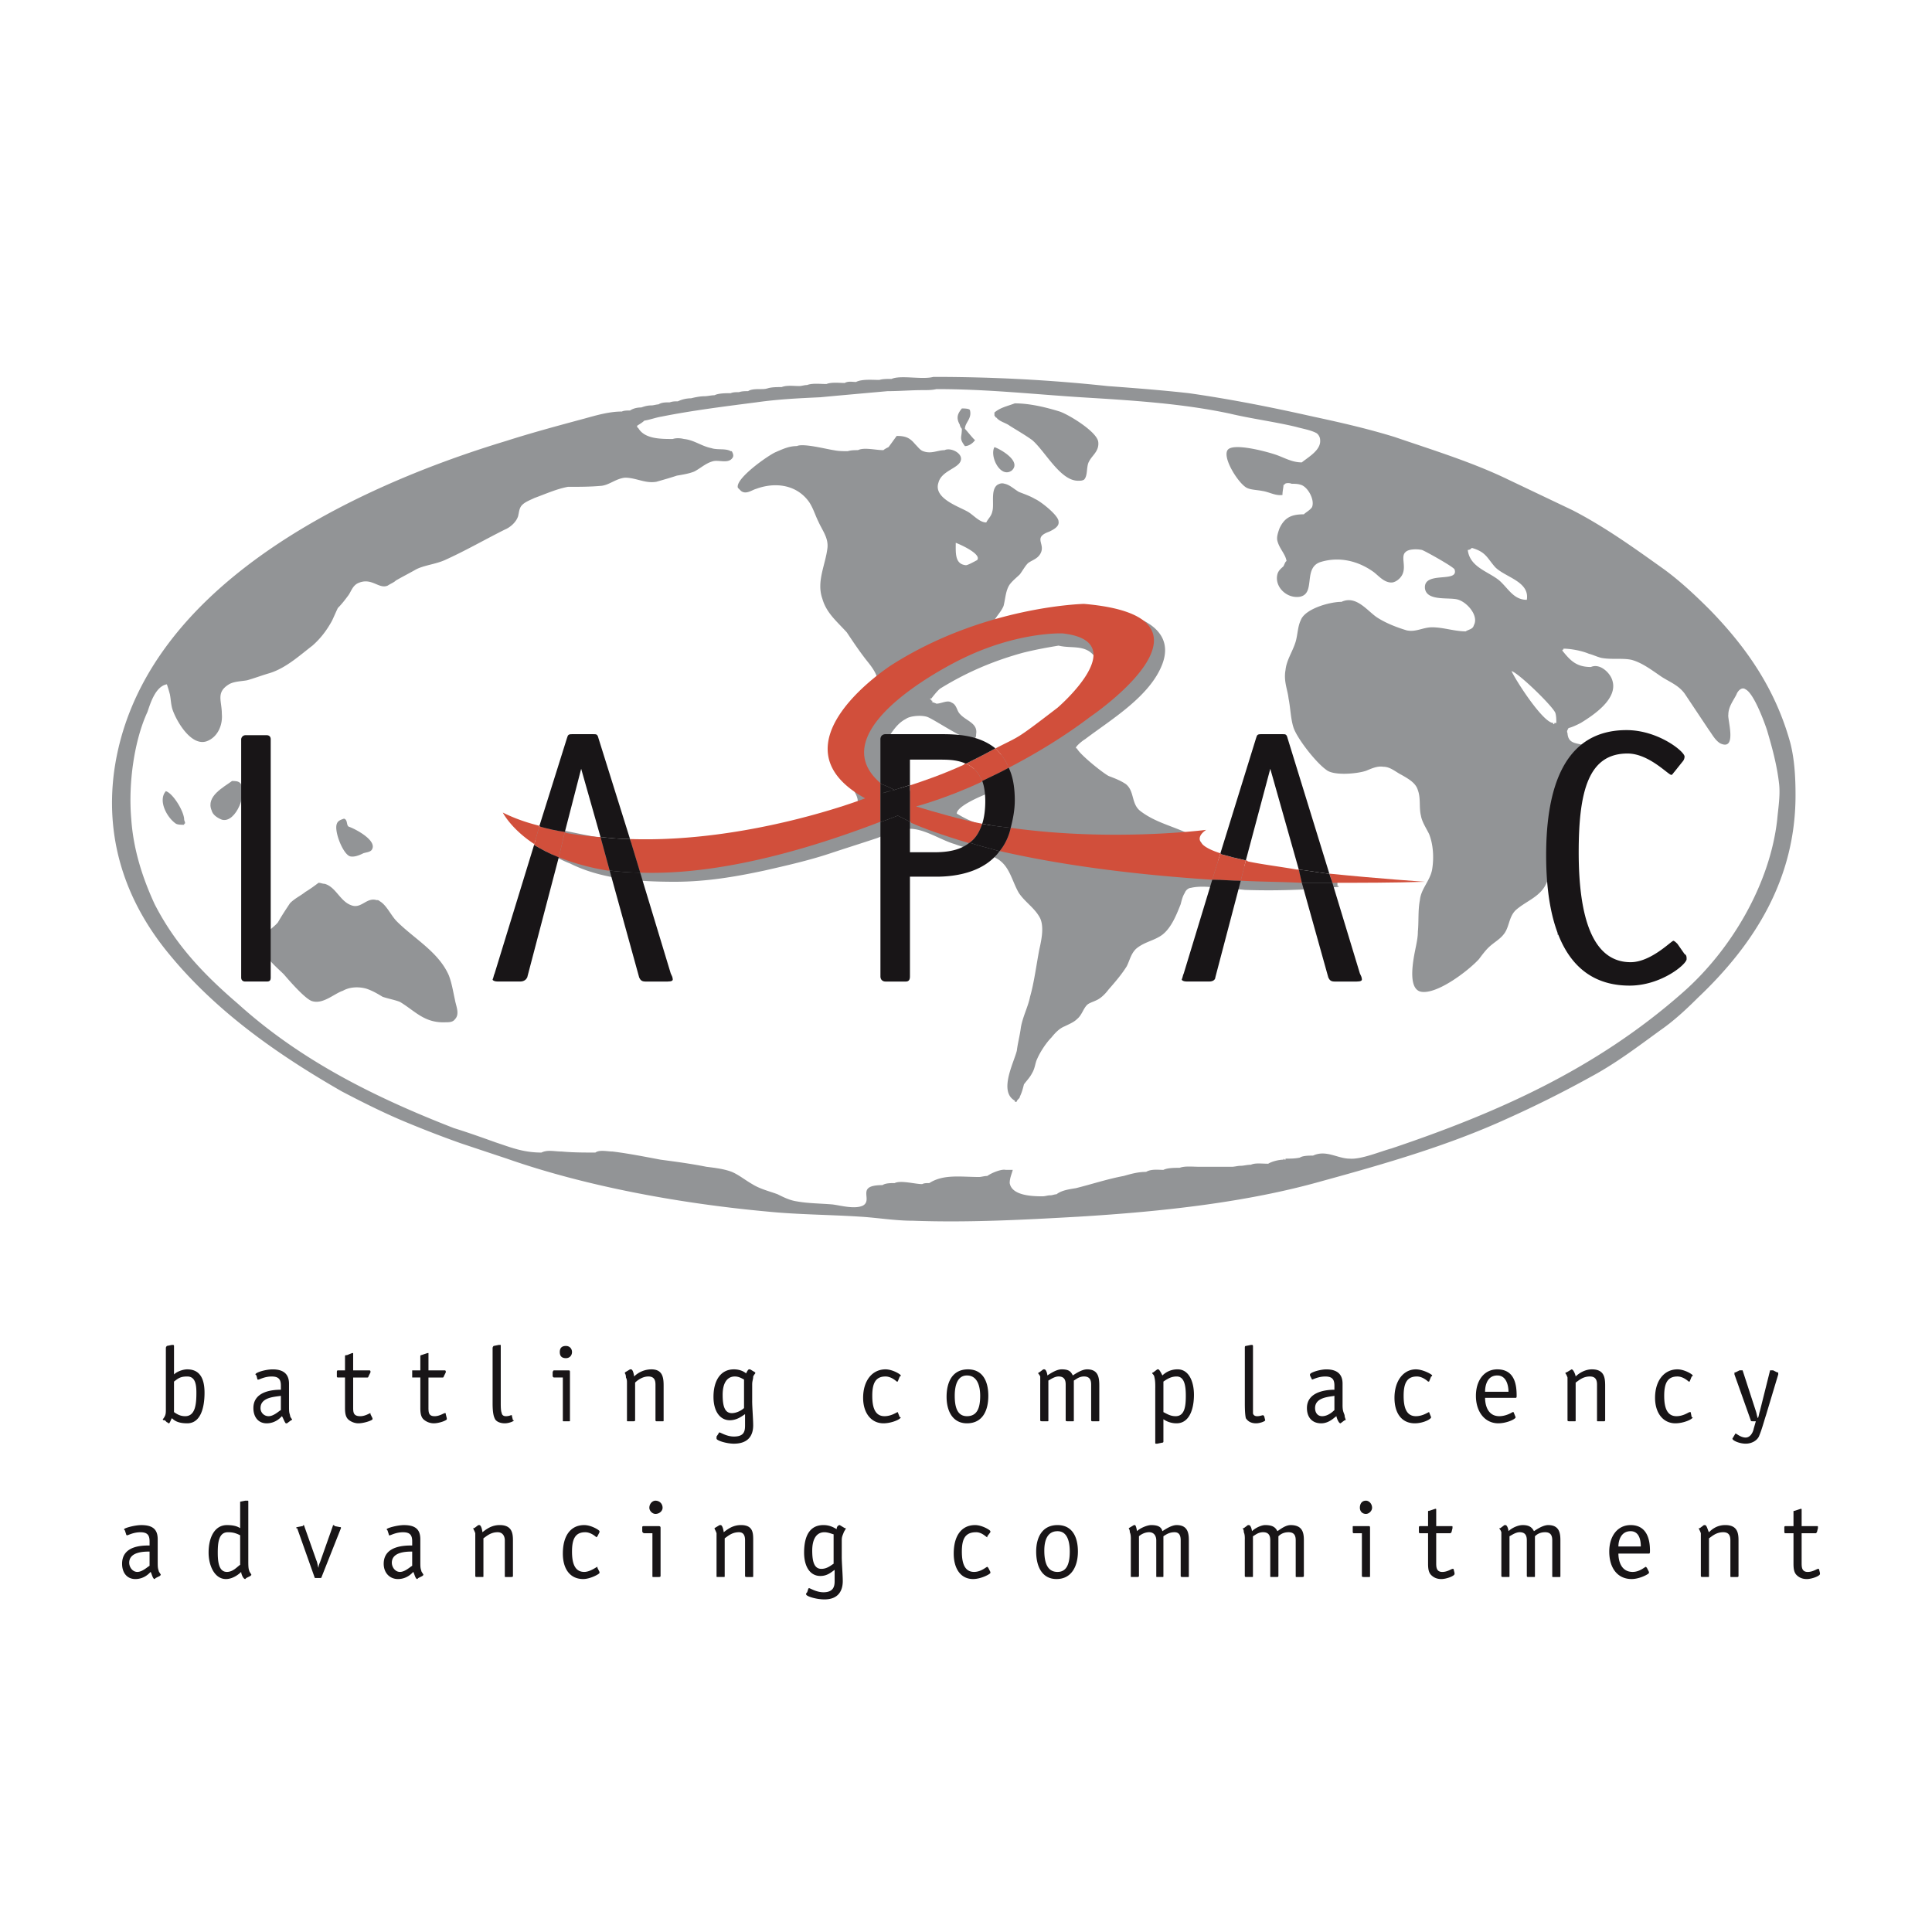 <svg xmlns="http://www.w3.org/2000/svg" width="2500" height="2500" viewBox="0 0 192.756 192.756"><g fill-rule="evenodd" clip-rule="evenodd"><path fill="#fff" d="M0 0h192.756v192.756H0V0z"/><path d="M95.153 120.168c45.802-1.117 85.613-16.045 83.48-41.435-2.031-24.171-37.373-40.623-83.48-40.826-44.178-.101-82.465 15.843-82.465 41.334 0 25.39 36.256 42.146 82.465 40.927z" fill="#fff"/><path d="M156.799 90.311c.201.102.709 0 .709.305h.104c-.205.406-.406.812-.713 1.218-.1.102-1.219 1.422-1.219 1.422h-.303c.203-1.117.609-2.132 1.422-2.945z" fill="#898e94"/><path d="M95.153 63.703v0z" fill="#2b2b2d"/><path d="M23.149 77.92c.304 0 .609 0 .812.203.812.812-.406 4.062-1.828 3.656-.507-.203-.914-.508-1.016-.914-.609-1.421 1.219-2.335 2.032-2.945z" fill="#929496"/><path d="M93.122 37.603c5.992 0 11.679.305 17.367.914 2.742.203 5.383.406 8.123.711 4.266.609 8.328 1.422 12.391 2.335 2.844.609 5.484 1.219 8.125 2.031 3.859 1.32 7.82 2.539 11.375 4.266 2.133 1.016 4.266 2.031 6.396 3.047 3.148 1.625 5.992 3.656 8.836 5.687 1.727 1.219 3.352 2.742 4.875 4.265 3.859 3.961 6.602 8.125 8.023 13.305.406 1.625.508 3.351.508 5.179 0 8.328-4.062 14.827-9.75 20.21-1.219 1.219-2.438 2.336-3.758 3.25-2.234 1.625-4.367 3.25-6.805 4.57a111.711 111.711 0 0 1-8.529 4.266c-5.789 2.641-12.086 4.467-18.383 6.193-7.516 2.133-15.943 3.047-24.271 3.555-5.383.305-10.969.609-16.554.406-1.828 0-3.555-.305-5.281-.406-3.148-.203-6.195-.203-9.242-.508-8.835-.812-18.178-2.539-25.999-5.281-1.523-.506-3.046-1.014-4.57-1.523a109.505 109.505 0 0 1-5.281-2.029c-2.234-.914-4.468-2.031-6.601-3.148-6.195-3.555-12.39-7.82-17.163-13.609-4.062-4.875-6.5-10.968-5.586-18.179 2.438-18.381 23.663-28.436 39.1-33.107 2.539-.813 5.18-1.524 7.82-2.235 1.117-.304 2.438-.71 3.758-.71.203-.102.508-.102.812-.102.304-.204.71-.304 1.117-.304.305-.102.609-.204 1.016-.204.203 0 .507-.102.71-.102.305-.203.711-.203 1.117-.203.305-.102.508-.102.812-.102a3.127 3.127 0 0 1 1.32-.304c.406-.102.914-.203 1.32-.203.305 0 .711-.102 1.016-.102.406-.203 1.117-.203 1.625-.203.203-.102.507-.102.812-.102.305-.102.609-.102.914-.102.305-.203.812-.203 1.219-.203.305 0 .507 0 .812-.102.406-.101.914-.101 1.32-.101.508-.204 1.219-.102 1.727-.102.305 0 .508-.102.812-.102.508-.203 1.32-.102 1.929-.102.508-.203 1.32-.102 1.829-.102.304-.203.812-.101 1.117-.101.61-.305 1.625-.204 2.336-.204.305-.102.812-.102 1.219-.102.915-.405 3.047.103 4.165-.201zm.304 1.218c-.406.102-.914.102-1.422.102-1.117 0-2.234.102-3.453.102-2.234.203-4.57.406-6.703.609-2.234.102-4.266.204-6.398.508-3.148.406-6.398.812-9.445 1.421-.609.102-1.117.305-1.727.406-.203.203-.406.305-.711.508 0 .102 0 .204.102.204.609 1.117 2.234 1.117 3.453 1.117.305-.102.711-.102 1.117 0 1.016.101 1.727.71 2.742.914.609.203 1.422 0 1.93.305h.102c.102.203.203.406.102.609-.406.711-1.422.203-2.031.406-.711.203-1.219.711-1.828 1.016-.508.203-1.117.305-1.727.406-.609.203-1.32.406-2.031.609-1.117.203-2.031-.406-3.148-.406-.915.102-1.523.711-2.336.812-1.117.102-2.234.102-3.351.102-1.117.203-2.234.711-3.352 1.117-.406.203-1.016.406-1.32.812-.203.305-.203.609-.305 1.016-.203.609-.812 1.117-1.32 1.32-2.031 1.016-3.96 2.132-5.992 3.046-.914.407-2.032.508-2.844.915-.711.406-1.32.71-2.031 1.117-.203.203-.507.305-.812.508-.915.406-1.625-.914-3.047-.203-.508.305-.609.812-.914 1.218s-.609.812-1.016 1.219c-.203.406-.406.914-.609 1.32-.508.915-1.117 1.727-1.93 2.438-1.32 1.016-2.641 2.234-4.265 2.742-.711.203-1.524.508-2.235.711-.507.102-1.32.102-1.828.406-1.32.812-.711 1.625-.711 2.945.102 1.117-.406 2.335-1.523 2.741-1.523.509-2.945-1.929-3.352-3.046-.203-.508-.203-1.117-.304-1.625a12.862 12.862 0 0 0-.305-1.016c-1.117.203-1.625 1.828-1.93 2.742-1.32 2.844-1.93 7.109-1.625 10.664.203 3.047 1.117 5.891 2.336 8.531 2.031 3.96 4.773 6.906 8.328 9.953 6.296 5.688 13.71 9.344 21.53 12.391 1.32.406 2.742.914 4.164 1.422 1.523.506 2.742 1.016 4.57 1.016.609-.305 1.32-.102 2.031-.102 1.118.102 2.234.102 3.352.102.406-.305 1.219-.102 1.727-.102 1.625.203 3.148.508 4.773.812 1.523.203 3.047.404 4.57.709.812.102 1.727.203 2.539.508.711.305 1.32.812 2.031 1.219.812.508 1.726.711 2.539 1.016.61.305 1.219.609 1.93.711 1.117.203 2.336.203 3.555.305.812.102 2.234.508 3.046.102 1.016-.609-.812-2.031 1.93-2.031.305-.203.812-.203 1.219-.203.609-.305 2.031.102 2.742.102.203-.102.406-.102.711-.102 1.422-.912 3.148-.609 4.976-.609.203 0 .508-.102.812-.102.406-.305 1.422-.711 1.828-.607h.711c-.102.406-.305.811-.305 1.318.203 1.221 2.133 1.32 3.25 1.32.305 0 .508-.1.812-.1.203 0 .406-.104.609-.104.508-.406 1.32-.508 1.93-.609 1.625-.406 3.148-.914 4.773-1.219.711-.201 1.422-.406 2.234-.406.508-.305 1.219-.201 1.727-.201.406-.205 1.115-.205 1.625-.205.506-.201 1.32-.102 2.029-.102h3.148c.305 0 .609-.1.914-.1s.609-.104 1.016-.104c.406-.203 1.117-.102 1.727-.102.305-.201 1.016-.404 1.523-.404v-.104c.102.104.102.104.203.104v-.104c.508 0 .914 0 1.422-.1.305-.203.914-.203 1.32-.203 1.32-.609 2.438.303 3.656.303 1.117.104 3.047-.709 4.164-1.014 10.562-3.555 20.412-7.922 29.045-15.539 4.875-4.266 8.734-10.867 9.445-17.265.102-1.117.305-2.335.203-3.453-.203-1.93-.711-3.758-1.219-5.484-.305-.914-1.32-3.656-2.133-4.062-.406-.305-.812.203-.914.508-.305.609-.812 1.219-.812 2.031-.102.406.914 3.656-.812 2.844-.508-.305-.812-.915-1.117-1.321l-2.438-3.656c-.609-.812-1.422-1.117-2.234-1.625-.914-.609-1.93-1.422-3.047-1.727-.914-.203-2.031 0-3.047-.203-.406-.102-.811-.305-1.219-.406-.711-.305-1.828-.508-2.537-.508v.102h-.102v.102c.811 1.016 1.42 1.625 2.844 1.625.912-.406 1.928.609 2.131 1.32.609 1.828-1.828 3.453-3.148 4.265-.406.204-.812.406-1.219.508-.1.203-.201.305-.1.508.1 1.727 2.232.406 2.029 2.234-.406 2.742-1.93 4.265-3.248 6.601-1.016 1.828 0 4.367-.914 6.195-.609 1.32-2.031 1.727-3.047 2.641-.711.711-.609 1.726-1.219 2.437-.406.508-1.016.812-1.523 1.32-.305.305-.609.711-.914 1.118-1.016 1.117-4.164 3.554-5.789 3.25-1.422-.305-.711-3.453-.508-4.469.102-.508.203-1.016.203-1.523.102-1.015 0-2.132.203-3.148.102-1.117 1.016-1.93 1.219-3.047.203-1.219.102-2.539-.305-3.555-.305-.609-.711-1.219-.812-1.828-.203-.812 0-1.727-.305-2.539-.203-.711-.914-1.117-1.625-1.523-.609-.305-1.117-.812-1.828-.812-.609-.102-1.219.203-1.727.406-.914.305-3.25.508-3.961-.102-1.016-.711-2.844-3.046-3.25-4.164-.305-.914-.305-1.929-.508-2.945-.102-.914-.508-1.726-.305-2.843.102-1.016.711-1.828 1.016-2.844.203-.711.203-1.523.508-2.133.406-1.117 2.844-1.828 4.062-1.828 1.523-.711 2.641 1.015 3.656 1.625.812.507 1.828.914 2.844 1.219.914.203 1.625-.305 2.539-.305 1.117 0 2.234.406 3.352.406.305-.203.711-.203.812-.609.508-.914-.609-2.234-1.523-2.539-.812-.304-3.148.204-3.352-1.117-.203-1.828 3.453-.508 2.945-1.929-.203-.305-2.945-1.829-3.25-1.93-.508-.101-1.32-.101-1.625.204-.609.508.305 1.727-.609 2.64-.203.204-.508.406-.812.406-.711 0-1.219-.609-1.727-1.015-1.523-1.117-3.453-1.625-5.383-1.016-1.727.609-.406 3.148-2.031 3.453-1.32.203-2.539-1.016-2.234-2.235.102-.406.406-.609.609-.812.102-.203.203-.507.305-.507-.102-.711-.711-1.219-.914-2.032-.102-.406.102-.914.203-1.219.508-1.117 1.219-1.421 2.438-1.421.203-.203.609-.406.812-.711.305-.711-.406-2.031-1.117-2.234-.305-.102-.609-.102-.914-.102-.203-.102-.711-.102-.711.102h-.102c0 .305-.102.609-.102 1.016-.711.101-1.32-.305-2.031-.406-.508-.102-1.117-.102-1.523-.305-.812-.406-2.436-2.945-1.93-3.758.508-.812 4.164.203 4.977.508s1.523.711 2.438.711c.609-.508 1.93-1.219 1.828-2.234 0-.305-.203-.609-.406-.711-.609-.305-1.32-.406-2.031-.609-2.133-.508-4.469-.812-6.602-1.32-4.771-1.016-9.85-1.321-14.826-1.625-4.771-.306-9.341-.814-14.419-.814zm53.42 15.844c-.102.102-.203.203-.406.203.203 1.727 2.031 2.133 3.148 3.047.914.812 1.422 1.929 2.742 1.929.305-1.828-2.133-2.234-3.148-3.25-.813-.914-.914-1.523-2.336-1.929zm3.961 12.288c.406.914 3.146 5.179 4.164 5.179 0 .204 0 .102.102.102v-.102h.201c0-.305 0-.711-.1-1.015-.307-.711-3.656-3.961-4.367-4.164z" fill="#929496"/><path d="M16.547 78.936c.71.203 1.828 2.031 1.828 2.844 0 .102.204.406 0 .406v.102c-.304 0-.609 0-.812-.102-.914-.609-1.828-2.335-1.016-3.25zM34.32 81.678c.406.102.203.711.508.812.609.203 2.945 1.422 2.234 2.336-.203.203-.507.203-.812.305-.406.203-.914.406-1.321.305-.71-.203-1.625-2.539-1.32-3.25.101-.305.406-.406.711-.508zM31.781 88.077c.203 0 .406.102.609.102 1.117.305 1.523 1.727 2.641 2.133 1.016.406 1.523-.813 2.539-.508h.102c.101 0 .203.102.203.102.711.406 1.118 1.422 1.727 2.031 1.727 1.726 4.164 3.046 5.18 5.382.305.812.406 1.523.609 2.438.101.609.507 1.422 0 1.93-.203.305-.609.305-.915.305-2.133.102-3.046-1.117-4.57-2.031-.507-.203-1.117-.305-1.727-.508-.507-.305-1.015-.609-1.625-.812-.711-.203-1.625-.203-2.336.203-.914.305-2.031 1.422-3.148 1.016-.711-.305-2.133-1.93-2.742-2.641-.812-.812-2.031-1.727-2.133-2.945 0-1.219.915-1.523 1.524-2.235.406-.71.812-1.32 1.218-1.93.508-.507 1.016-.71 1.523-1.117.508-.306.915-.611 1.321-.915zM101.246 40.243c1.523 0 3.148.407 4.469.812.914.305 3.758 2.031 3.859 3.046.102.914-.609 1.32-.914 1.93-.305.508-.102 1.422-.508 1.828-.203.102-.305.102-.508.102-1.828.102-3.352-2.945-4.672-4.062-.711-.508-1.422-.914-2.234-1.422-.406-.305-1.016-.406-1.32-.812-.102 0-.102-.102-.203-.203v-.203-.102c.609-.507 1.219-.609 2.031-.914zM95.965 40.75c.203 0 .812 0 .812.204.203.812-.507 1.218-.507 1.828.203.203.914 1.117 1.015 1.117-.203.305-.609.609-1.015.609-.61-.812-.305-.812-.305-1.727-.102-.101-.204-.305-.204-.406-.406-.71-.202-1.116.204-1.625zM99.215 44.61c.609.204 2.742 1.422 1.727 2.336-1.118.812-2.235-1.422-1.727-2.336zM89.465 43.493c.914 0 1.32.203 1.828.812.305.305.508.609.812.711.812.305 1.422-.102 2.132-.102.61-.305 1.828.305 1.625 1.016-.204.812-1.93 1.016-2.235 2.234-.507 1.523 1.93 2.336 2.844 2.844.609.305 1.218 1.117 1.929 1.117.203-.406.508-.609.609-1.117.203-.711-.203-2.133.508-2.641.203-.102.406-.203.711-.102.508.102.914.508 1.422.812.508.203 1.117.406 1.625.711.508.203 2.336 1.625 2.336 2.234.102.508-.508.813-.914 1.016-1.727.609-.305 1.219-.914 2.234-.305.508-.812.609-1.219.914-.305.305-.508.711-.812 1.117-.305.305-.711.61-1.016 1.016-.406.609-.406 1.32-.609 2.132-.203.508-.609.915-.914 1.422-.102.204-.102.406-.203.406.812.61 3.555-.711 4.773-.711.305-.203.609-.203 1.016-.203.609-.305 1.625-.406 2.438-.406.406-.203 1.32-.102 1.93-.102 3.047 0 8.328 1.32 6.805 5.383-1.219 3.25-5.18 5.585-7.719 7.516-.203.101-1.219.914-.812.914.305.609 2.438 2.336 3.148 2.742.508.203 1.117.406 1.727.812.914.71.508 2.031 1.523 2.742 1.623 1.219 3.555 1.523 5.381 2.539 1.32.812.508 1.523 1.523 2.031 2.438 1.117 7.211 1.117 9.953 1.625.914.203 1.828.508 2.742.711v.508c.203 0 .102 0 .102.102a70.706 70.706 0 0 1-9.344.305c-.812-.102-1.727-.102-2.641-.203-.812-.102-1.93-.203-2.74 0-.205 0-.508.203-.611.507-.203.305-.303.711-.406 1.118-.404 1.015-.912 2.335-1.826 3.046-.812.609-1.828.711-2.641 1.422-.508.508-.609 1.117-.914 1.727-.508.812-1.117 1.523-1.828 2.336-.305.406-.711.812-1.117 1.016s-.812.305-1.016.508c-.406.406-.508 1.016-1.016 1.422-.305.305-.812.508-1.219.711-.508.203-.914.609-1.32 1.117-.508.508-1.117 1.422-1.422 2.133-.203.406-.203.914-.508 1.422-.203.406-.508.711-.812 1.117-.102.406-.203.812-.406 1.219 0 .203-.305.305-.305.508-.102 0-.203.102-.203-.102-1.625-.914-.102-3.758.203-4.977.102-.812.305-1.523.406-2.336.203-1.117.711-2.031.914-3.047.406-1.422.609-3.047.914-4.672.203-.914.508-2.234.102-3.149-.508-1.015-1.523-1.624-2.133-2.539-.711-1.218-.914-2.742-2.234-3.453-1.219-.711-2.844-.914-4.164-1.422-1.422-.406-3.148-1.625-4.672-1.523-1.117 0-2.031.508-3.047.914-1.523.508-3.148 1.016-4.671 1.523-2.132.711-4.367 1.219-6.602 1.727-2.844.609-5.789 1.117-8.937 1.117-3.859 0-7.413-.305-10.46-1.828-1.32-.508-2.945-1.422-3.656-2.742 0-.102-.305-.508-.102-.508.406-.508 1.218-.406 1.828-.305 3.453.711 6.906 1.523 10.663 1.523 2.031 0 3.961-.406 5.992-.406.203-.102 1.32 0 1.32-.203h.507v-.102c.102 0 .407.203.407 0h.508v-.102c.406-.102.812-.102 1.218-.102.508-.305 1.321-.406 1.93-.406.508-.305 1.422-.406 2.031-.406v-.101c.102 0 .102.101.305.101v-.101c1.117-.305 2.336-.61 3.453-.915.71-.305 1.726-.305 2.132-.914.711-.914-.914-2.336-1.32-3.25-.406-.914-.507-2.336-.102-3.352.406-1.117.915-2.132 1.727-3.046.609-.711 1.117-1.32 1.726-2.031.203-.305.305-.812.102-1.117-.203-.711-.711-1.32-1.117-1.828-.711-.914-1.321-1.828-1.93-2.742-1.015-1.117-2.031-1.93-2.438-3.352-.609-1.726.305-3.351.508-5.077.102-1.016-.508-1.727-.914-2.641-.304-.609-.507-1.32-.913-1.929-1.219-1.727-3.352-2.031-5.281-1.32-.406.102-1.016.609-1.523.203l-.305-.305c-.305-.914 3.046-3.25 3.758-3.555.71-.304 1.32-.609 2.132-.609.609-.305 2.945.305 3.656.406.507.102.914.102 1.421.102.305-.102.711-.102 1.016-.102.609-.305 1.727 0 2.539 0 .102-.101.305-.203.508-.305.308-.403.511-.708.815-1.114zm16.148 20.921c-1.219.203-2.336.406-3.555.711-2.945.812-5.585 1.93-8.226 3.555-.305.203-.914 1.015-.914 1.015-.203 0-.102-.101-.102.102h.102v.102c.102 0 .102 0 .102.102h-.102c.203.101.304.101.508.203.508 0 1.117-.406 1.523-.102.508.204.508.813.812 1.118.609.711 1.828.914 1.625 2.031 0 .204 0 .305-.203.508-.508.406-3.859-1.93-4.671-2.234-.609-.203-1.727-.102-2.133.203-.609.305-1.016.812-1.32 1.219-.508.711-.914 1.32-1.016 2.132-.406 2.133 1.219 3.859 3.25 3.859v-.102c3.453-.711 6.703-2.437 9.648-4.164 1.828-1.117 3.859-2.133 5.484-3.656 1.117-1.117 4.164-3.96 2.641-5.687-.914-1.017-2.234-.611-3.453-.915zM95.355 54.156c0 1.016-.101 2.133 1.016 2.235.203 0 .914-.406 1.117-.508.508-.61-1.828-1.625-2.133-1.727zm4.774 24.272v.204c-.914.203-4.671 1.625-4.671 2.539 1.016.609 2.234 1.218 3.554 1.218.609-1.016 1.219-1.93 1.523-3.148.102-.102.203-.305 0-.305-.101-.203-.305-.304-.406-.508z" fill="#929496"/><path d="M17.36 137.129c.305-.305.914-.508 1.32-.508 1.32 0 1.726 1.016 1.726 2.336 0 1.523-.406 3.047-1.726 3.047-.812 0-1.219-.203-1.523-.508-.102.102-.203.508-.305.508s-.102-.102-.203-.102l-.203-.203c-.102 0-.203 0-.203-.102 0 0 .102-.102.203-.305s.102-.406.102-.711v-6.094c0-.102.102-.203.102-.203l.508-.102h.101c.102 0 .102.102.102.102v2.845h-.001zm0 3.758c.305.203.609.406 1.117.406 1.016 0 1.117-1.219 1.117-2.336 0-.812-.101-1.625-.914-1.625-.711 0-.914.203-1.32.508v3.047zM28.835 140.176c0 .609 0 .711.102 1.016 0 .203.203.406.203.406 0 .102-.101.102-.101.102l-.407.305h-.102c-.102 0-.305-.609-.406-.711-.102.102-.61.711-1.523.711-.813 0-1.32-.609-1.32-1.523 0-1.727 2.031-1.828 2.742-1.828v-.406c0-.609-.203-.914-.914-.914-.711 0-1.219.305-1.321.305h-.101l-.102-.406-.102-.102c0-.203 1.016-.508 1.727-.508 1.219 0 1.625.609 1.625 1.422v2.131zm-.812-.914c-.508.102-2.031.102-2.031 1.219a.8.8 0 0 0 .812.812c.508 0 1.016-.508 1.219-.609v-1.422zM37.164 141.496v.102c0 .102-.812.406-1.422.406-.406 0-.813-.203-1.016-.406-.305-.305-.305-.812-.305-1.219v-2.945h-.711c-.102 0-.102-.102-.102-.102v-.406c0-.102 0-.203.102-.203h.711v-1.422c0-.102.102-.102.203-.102l.508-.203h.102v1.727h1.625s.102 0 .102.102v.102l-.203.406s0 .102-.102.102h-1.421v2.945c0 .508 0 .914.711.914.508 0 .914-.305 1.016-.305v.102l.202.405zM44.577 141.496v.102c0 .102-.711.406-1.32.406a1.55 1.55 0 0 1-1.015-.406c-.305-.305-.305-.812-.305-1.219v-2.945h-.812v-.508-.203h.812v-1.422c0-.102.102-.102.102-.102l.609-.203h.101v1.727h1.625s.101 0 .101.102v.102l-.203.406s0 .102-.102.102h-1.422v2.945c0 .508 0 .914.61.914.508 0 .914-.305 1.016-.305.101 0 .101 0 .101.102l.102.405zM51.178 141.699h.102c0 .102-.508.305-.914.305-.508 0-.914-.203-1.016-.508-.203-.406-.203-1.219-.203-1.523v-5.484c0-.102.102-.203.102-.203l.508-.102h.203v5.79c0 .305 0 .812.102 1.016 0 .102.102.305.406.305s.508-.102.508-.102c.102 0 .102 0 .102.102l.1.404zM56.865 141.699c0 .102 0 .102-.101.102h-.508c-.102 0-.102 0-.102-.102v-4.266h-.914l-.102-.102v-.406c0-.102.102-.203.102-.203h1.523c.101 0 .101.102.101.203v4.774h.001zm-.406-6.195c-.406 0-.609-.203-.609-.609s.203-.609.609-.609.61.305.61.609-.204.609-.61.609zM66.209 141.699c0 .102 0 .102-.102.102h-.609s-.101 0-.101-.102v-3.555c0-.406-.102-.812-.711-.812s-1.117.406-1.32.609v3.758c0 .102-.102.102-.204.102h-.507c-.102 0-.102 0-.102-.102v-3.656c0-.305 0-.406-.102-.609 0-.305-.102-.406-.102-.406v-.102l.508-.305h.102c.203 0 .305.609.305.711a2.487 2.487 0 0 1 1.727-.711c1.117 0 1.219.812 1.219 1.625v3.453h-.001zM75.044 139.77c0 .609.101 1.828.101 2.438 0 .914-.406 1.828-1.929 1.828-.711 0-1.727-.305-1.727-.508v-.203l.203-.305s0-.102.102-.102.711.406 1.422.406c1.016 0 1.117-.508 1.117-1.117v-1.117c-.305.203-.812.609-1.523.609-.914 0-1.625-.812-1.625-2.336 0-1.625.711-2.742 2.031-2.742.711 0 1.117.305 1.219.406.102-.203.203-.406.305-.406h.102l.508.305v.102s-.102.102-.204.305c0 .305-.101.406-.101.812v1.625h-.001zm-.812-2.133c-.203-.102-.508-.305-.914-.305-.812 0-1.219.711-1.219 1.828s.203 1.828.914 1.828c.508 0 1.016-.305 1.219-.508v-2.843zM89.77 141.395h.102c0 .203-.914.609-1.727.609-1.219 0-2.031-1.016-2.031-2.539 0-1.727.914-2.844 2.234-2.844.711 0 1.523.508 1.523.609s-.102.102-.102.102l-.203.508h-.102s-.508-.508-1.117-.508c-1.016 0-1.32.711-1.32 1.93 0 1.016.203 2.031 1.219 2.031.711 0 1.219-.406 1.32-.406l.204.508zM96.473 142.004c-1.422 0-2.032-1.219-2.032-2.641 0-1.523.61-2.742 2.133-2.742 1.422 0 2.031 1.117 2.031 2.641s-.609 2.742-2.132 2.742zm1.32-2.742c0-1.016-.305-2.031-1.32-2.031-.914 0-1.219.914-1.219 2.031 0 1.219.305 2.031 1.219 2.031 1.015 0 1.32-.813 1.32-2.031zM103.785 138.043v-.711a1.285 1.285 0 0 0-.203-.305c0-.102.102-.102.102-.102l.406-.305h.102c.203 0 .305.508.305.609.305-.203.914-.609 1.422-.609.711 0 .914.203 1.117.609.305-.203.914-.609 1.422-.609 1.117 0 1.219.812 1.219 1.625v3.453c0 .102 0 .102-.102.102h-.609s-.102 0-.102-.102v-3.555c0-.406-.102-.812-.711-.812-.508 0-.812.305-1.016.406v3.961c0 .102 0 .102-.102.102h-.508c-.102 0-.203 0-.203-.102v-3.555c0-.406-.102-.812-.711-.812-.406 0-.812.305-1.016.406v3.961c0 .102 0 .102-.102.102h-.508c-.102 0-.203 0-.203-.102v-3.655h.001zM115.262 138.449c0-.406 0-.711-.102-1.117 0-.102-.203-.305-.203-.305 0-.102.102-.102.102-.102l.404-.305h.104c.1 0 .305.406.406.609a2.14 2.14 0 0 1 1.523-.609c1.115 0 1.625 1.219 1.625 2.539 0 1.523-.51 2.844-1.727 2.844a2.255 2.255 0 0 1-1.32-.406v2.234s0 .102-.102.102l-.51.102h-.1c-.102 0-.102 0-.102-.102v-5.484h.002zm.812 2.438c.406.203.709.406 1.219.406.912 0 1.016-1.016 1.016-2.031 0-.914-.104-1.93-.914-1.93-.611 0-1.016.305-1.32.508v3.047h-.001zM126.229 141.699c0 .102-.508.305-.914.305-.508 0-.812-.203-1.016-.508-.102-.406-.102-1.219-.102-1.523v-5.484c0-.102 0-.203.102-.203l.508-.102h.102c.102 0 .102.102.102.102v6.704c0 .102.102.305.406.305s.508-.102.609-.102l.102.102.101.404zM133.947 140.176c0 .609.102.711.203 1.016 0 .203.102.406.102.406 0 .102 0 .102-.102.102l-.406.305c-.203 0-.406-.609-.406-.711-.203.102-.711.711-1.523.711-.914 0-1.422-.609-1.422-1.523 0-1.727 2.133-1.828 2.742-1.828v-.406c0-.609-.203-.914-.914-.914s-1.219.305-1.32.305l-.203-.406v-.102c0-.203 1.016-.508 1.625-.508 1.219 0 1.625.609 1.625 1.422v2.131h-.001zm-.812-.914c-.406.102-1.93.102-1.93 1.219 0 .406.203.812.711.812.609 0 1.117-.508 1.219-.609v-1.422zM142.783 141.395c0 .203-.812.609-1.625.609-1.32 0-2.031-1.016-2.031-2.539 0-1.727.914-2.844 2.133-2.844.711 0 1.625.508 1.625.609s-.102.102-.102.102l-.203.508h-.102s-.508-.508-1.117-.508c-1.016 0-1.32.711-1.32 1.93 0 1.016.203 2.031 1.219 2.031.711 0 1.219-.406 1.32-.406l.203.508zM150.502 138.855c0-.609-.203-1.625-1.117-1.625-1.016 0-1.219 1.016-1.219 1.625h2.336zm.711 2.54c0 .203-.914.609-1.727.609-1.32 0-2.234-1.117-2.234-2.742 0-1.523.812-2.641 2.133-2.641 1.828 0 1.93 1.727 1.93 2.641 0 .102 0 .203-.102.203h-3.047c0 .609.203 1.828 1.422 1.828.711 0 1.32-.406 1.32-.406h.102l.203.508zM160.148 141.699c0 .102-.102.102-.102.102h-.609c-.102 0-.102 0-.102-.102v-3.555c0-.406-.102-.812-.711-.812-.709 0-1.117.406-1.42.609v3.758c0 .102 0 .102-.104.102h-.506c-.104 0-.203 0-.203-.102v-3.656-.609c-.102-.305-.203-.406-.203-.406 0-.102 0-.102.102-.102l.508-.305c.201 0 .406.609.406.711.303-.305.912-.711 1.623-.711 1.219 0 1.32.812 1.32 1.625v3.453h.001zM168.781 141.395h.102c0 .203-.914.609-1.727.609-1.219 0-2.031-1.016-2.031-2.539 0-1.727.914-2.844 2.234-2.844.711 0 1.523.508 1.523.609s-.102.102-.102.102l-.203.508h-.102s-.508-.508-1.117-.508c-1.016 0-1.32.711-1.32 1.93 0 1.016.203 2.031 1.219 2.031.711 0 1.219-.406 1.32-.406h.102l.102.508zM176.195 141.191c-.203.609-.406 1.422-.711 2.133-.203.406-.711.711-1.32.711s-1.32-.305-1.32-.508l.305-.508c.102 0 .508.406 1.016.406.406 0 .711-.406.812-.914l.203-.711h-.305c-.102 0-.203 0-.203-.102l-1.625-4.57v-.102c0-.102 0-.102.102-.102l.406-.203h.305l1.32 4.062c.102.305.102.508.203.711.102-.203.102-.406.203-.711l1.016-4.062h.305l.406.203c.102 0 .102 0 .102.102v.102l-1.22 4.063zM15.735 155.713c0 .609 0 .711.102 1.018 0 .1.203.303.203.404l-.102.102-.406.203-.102.102c-.204 0-.305-.609-.406-.711-.102.102-.609.711-1.523.711-.812 0-1.32-.609-1.32-1.523 0-1.826 2.031-1.826 2.742-1.826v-.406c0-.611-.203-.914-.914-.914s-1.219.303-1.32.303c0 0-.102 0-.102-.1l-.102-.307c0-.1-.102-.1-.102-.203 0-.1 1.016-.406 1.727-.406 1.219 0 1.625.51 1.625 1.422v2.131zm-.813-.912c-.508 0-2.031 0-2.031 1.115 0 .406.305.914.812.914s1.016-.508 1.219-.609v-1.42zM24.773 155.713c0 .406 0 .812.102 1.018 0 .1.203.303.203.404l-.102.102-.406.203-.102.102c-.203 0-.406-.508-.406-.711-.203.203-.812.711-1.523.711-1.117 0-1.727-1.32-1.727-2.641 0-1.523.609-2.742 1.828-2.742.609 0 1.016.104 1.32.307v-2.641l.508-.102h.203c.102 0 .102 0 .102.102v5.888zm-.812-2.539c-.406-.203-.711-.303-1.219-.303-.914 0-1.016 1.016-1.016 2.029 0 .914.102 1.93.914 1.93.609 0 1.016-.508 1.32-.711v-2.945h.001zM32.085 157.338c0 .102-.102.102-.203.102h-.406c-.102 0-.102-.102-.102-.102l-1.727-4.873h-.102c0-.104.102-.104.102-.104l.508-.1c.102 0 .102-.104.102-.104.101 0 .101.104.101.104l1.219 3.451c.102.203.102.508.203.711 0-.305.102-.406.203-.711l1.219-3.451s0-.104.102-.104l.102.104.508.1c.102 0 .102 0 .102.104l-1.931 4.873zM41.937 155.713c0 .609 0 .711.102 1.018 0 .1.204.303.204.404l-.102.102-.406.203-.102.102c-.203 0-.305-.609-.406-.711-.102.102-.609.711-1.523.711-.812 0-1.422-.609-1.422-1.523 0-1.826 2.132-1.826 2.843-1.826v-.406c0-.611-.203-.914-.914-.914s-1.218.303-1.32.303c-.102 0-.102 0-.102-.1l-.101-.307c0-.1-.102-.1-.102-.203 0-.1 1.015-.406 1.726-.406 1.219 0 1.625.51 1.625 1.422v2.131zm-.813-.912c-.508 0-2.031 0-2.031 1.115 0 .406.305.914.812.914.508 0 1.016-.508 1.219-.609v-1.42zM51.178 157.236c0 .102-.102.102-.203.102h-.508c-.102 0-.102 0-.102-.102v-3.555c0-.406-.203-.811-.711-.811-.711 0-1.117.404-1.422.609v3.756c0 .102 0 .102-.102.102h-.609s-.102 0-.102-.102v-3.656-.609c-.102-.303-.203-.406-.203-.506h.101l.406-.307h.102c.203 0 .305.609.305.713.406-.307.914-.713 1.727-.713 1.219 0 1.32.812 1.32 1.523v3.556h.001zM59.811 156.83v.102c0 .102-.914.609-1.625.609-1.32 0-2.031-1.016-2.031-2.539 0-1.828.812-2.844 2.132-2.844.711 0 1.523.51 1.523.609v.104l-.203.404-.101.102s-.508-.506-1.117-.506c-1.016 0-1.32.709-1.32 1.93 0 1.014.203 2.029 1.218 2.029.609 0 1.219-.508 1.32-.508v.102l.204.406zM65.904 157.236c0 .102-.101.102-.203.102h-.507c-.102 0-.102 0-.102-.102v-4.266h-.812a.217.217 0 0 1-.203-.203v-.406c0-.1.101-.1.203-.1h1.422c.203 0 .203.1.203.203v4.772h-.001zm-.508-6.193c-.305 0-.61-.305-.61-.611 0-.404.305-.709.61-.709.406 0 .71.305.71.709.001.306-.303.611-.71.611zM75.146 157.236c0 .102 0 .102-.101.102h-.508c-.102 0-.203 0-.203-.102v-3.555c0-.406-.102-.811-.609-.811-.711 0-1.117.404-1.422.609v3.756c0 .102 0 .102-.102.102h-.609c-.102 0-.102 0-.102-.102v-3.656-.609c-.102-.303-.203-.406-.203-.506l.508-.307h.102c.203 0 .305.609.305.713.406-.307.914-.713 1.727-.713 1.218 0 1.218.812 1.218 1.523v3.556h-.001zM83.981 155.307c0 .609.102 1.828.102 2.438 0 .914-.406 1.828-1.828 1.828-.812 0-1.828-.305-1.828-.508 0-.102 0-.102.102-.203l.102-.305c0-.102.102-.102.102-.102.101 0 .71.406 1.421.406 1.016 0 1.117-.609 1.117-1.117v-1.117c-.305.203-.711.609-1.422.609-1.016 0-1.625-.914-1.625-2.336 0-1.727.609-2.742 1.93-2.742.711 0 1.117.307 1.32.406 0-.303.203-.406.304-.406l.508.307h.101c0 .1-.101.203-.203.406-.102.303-.203.404-.203.811v1.625zm-.812-2.233c-.102 0-.508-.203-.915-.203-.812 0-1.218.709-1.218 1.826s.203 1.828.914 1.828c.609 0 1.015-.406 1.219-.508v-2.943zM98.809 156.83v.102c0 .102-.914.609-1.727.609-1.218 0-1.929-1.016-1.929-2.539 0-1.828.812-2.844 2.132-2.844.711 0 1.523.51 1.523.609v.104l-.305.404v.102c-.102 0-.508-.506-1.117-.506-1.117 0-1.421.709-1.421 1.93 0 1.014.203 2.029 1.218 2.029.711 0 1.219-.508 1.32-.508l.102.102.204.406zM105.41 157.541c-1.422 0-2.031-1.219-2.031-2.74 0-1.424.609-2.643 2.133-2.643 1.422 0 2.031 1.117 2.031 2.643 0 1.42-.609 2.74-2.133 2.74zm1.32-2.74c0-1.119-.305-2.033-1.219-2.033-1.016 0-1.32.914-1.32 1.93 0 1.219.305 2.133 1.32 2.133.915-.001 1.219-.813 1.219-2.03zM112.824 153.58c0-.203 0-.506-.102-.709 0-.307-.102-.307-.102-.406l.508-.307h.102c.102 0 .203.51.203.609.305-.303 1.016-.609 1.422-.609.711 0 1.016.203 1.117.609.305-.203.914-.609 1.422-.609 1.115 0 1.217.812 1.217 1.523v3.555c0 .102 0 .102-.102.102h-.508c-.1 0-.203 0-.203-.102v-3.555c0-.406-.1-.811-.609-.811-.506 0-.811.203-1.115.404v3.961c0 .102 0 .102-.102.102h-.51c-.1 0-.1 0-.1-.102v-3.555c0-.406-.203-.811-.711-.811s-.914.303-1.016.404v3.961c0 .102-.102.102-.203.102h-.508c-.102 0-.102 0-.102-.102v-3.654h.002zM124.197 153.58c0-.203 0-.506-.102-.709 0-.307-.102-.307-.102-.406h.102l.406-.307h.102c.203 0 .305.51.305.609.305-.303.914-.609 1.32-.609.711 0 1.016.203 1.219.609.305-.203.812-.609 1.32-.609 1.219 0 1.32.812 1.32 1.523v3.555c0 .102-.102.102-.203.102h-.508c-.102 0-.102 0-.102-.102v-3.555c0-.406-.102-.811-.711-.811-.508 0-.812.203-1.016.404v3.961c0 .102-.102.102-.102.102h-.609c-.102 0-.102 0-.102-.102v-3.555c0-.406-.102-.811-.711-.811-.508 0-.812.303-1.016.404v3.961c0 .102 0 .102-.102.102h-.609s-.102 0-.102-.102v-3.654h.003zM136.689 157.236c0 .102 0 .102-.102.102h-.508c-.102 0-.203 0-.203-.102v-4.266h-.812c-.102 0-.102-.1-.102-.203v-.406c0-.1 0-.1.102-.1h1.523c.102 0 .102.1.102.203v4.772zm-.406-6.193c-.406 0-.609-.305-.609-.611 0-.404.203-.709.609-.709.305 0 .609.305.609.709.001.306-.304.611-.609.611zM145.119 156.932v.102c0 .203-.812.508-1.32.508s-.812-.203-1.016-.406c-.305-.305-.305-.812-.305-1.219v-2.945h-.812c-.102 0-.102-.1-.102-.203v-.406s0-.1.102-.1h.812v-1.422c0-.102 0-.102.102-.102l.609-.203c.102 0 .102 0 .102.102v1.625h1.523c.102 0 .102 0 .102.1v.104l-.102.406-.102.1h-1.422v2.945c0 .406 0 .914.609.914.508 0 .914-.305 1.016-.305h.102l.102.405zM149.791 153.58v-.709c-.102-.307-.203-.307-.203-.406h.102l.406-.307h.102c.203 0 .305.51.305.609.305-.303.914-.609 1.422-.609.609 0 .914.203 1.117.609.305-.203.912-.609 1.422-.609 1.117 0 1.217.812 1.217 1.523v3.555c0 .102 0 .102-.1.102h-.609c-.104 0-.104 0-.104-.102v-3.555c0-.406-.1-.811-.709-.811-.508 0-.812.203-1.018.404v3.961c0 .102 0 .102-.1.102h-.609s-.102 0-.102-.102v-3.555c0-.406-.102-.811-.711-.811-.406 0-.812.303-1.016.404v3.961c0 .102 0 .102-.102.102h-.508c-.102 0-.203 0-.203-.102v-3.654h.001zM164.516 156.83v.102c0 .102-.914.609-1.727.609-1.422 0-2.234-1.117-2.234-2.74 0-1.525.812-2.643 2.133-2.643 1.727 0 1.93 1.627 1.93 2.539 0 .203 0 .305-.102.305h-3.047c0 .611.203 1.828 1.422 1.828.711 0 1.219-.508 1.32-.508l.102.102.203.406zm-.813-2.539c0-.506-.102-1.523-1.016-1.523-1.016 0-1.219 1.018-1.219 1.523h2.235zM173.453 157.236c0 .102-.102.102-.102.102h-.609c-.102 0-.102 0-.102-.102v-3.555c0-.406-.102-.811-.711-.811-.711 0-1.117.404-1.422.609v3.756c0 .102 0 .102-.102.102h-.508c-.102 0-.203 0-.203-.102v-3.656-.609c-.102-.303-.203-.406-.203-.506h.102l.406-.307h.102c.203 0 .305.609.406.713.305-.307.812-.713 1.625-.713 1.219 0 1.32.812 1.32 1.523v3.556h.001zM181.578 156.932v.102c0 .203-.812.508-1.32.508s-.812-.203-1.016-.406c-.305-.305-.305-.812-.305-1.219v-2.945h-.812c-.102 0-.102-.1-.102-.203v-.406s0-.1.102-.1h.812v-1.422c0-.102 0-.102.102-.102l.609-.203c.102 0 .102 0 .102.102v1.625h1.523c.102 0 .102 0 .102.1v.104l-.102.406-.102.1h-1.422v2.945c0 .406 0 .914.609.914.508 0 .914-.305 1.016-.305h.102l.102.405z" fill="#181517"/><path d="M132.627 87.163l.305.914c2.945 0 5.992 0 9.242-.102 0 0-4.57-.305-9.547-.812zM97.895 78.022l.102-.102c-.406-.914-.914-1.421-1.625-1.726-.101 0-.203 0-.203.102-2.234 1.016-4.062 1.625-5.281 2.031h-.102v3.656c.102 0 .102 0 .102.102 1.117.508 3.047 1.219 5.789 2.031.609-.406 1.016-1.016 1.32-1.93-2.132-.406-4.57-1.117-6.601-1.727-.001 0 3.045-.812 6.499-2.437z" fill="#d14f3b"/><path d="M95.965 65.734c5.585-2.742 10.054-2.539 10.054-2.539 7.211.812-.508 7.414-.508 7.414-4.367 3.351-3.656 2.742-6.195 4.062.508.508 1.016 1.117 1.32 1.93 2.742-1.422 5.586-3.148 8.125-5.078 0 0 14.725-9.953-.609-11.273 0 0-9.953.203-19.195 6.094 0 0-12.39 7.921-2.641 13.304 0 0-11.476 4.469-23.459 4.062l1.015 3.352c5.586.203 13.406-1.016 23.968-5.078v-3.859c-6.398-5.485 8.125-12.391 8.125-12.391zM59.709 83.506c-1.016-.102-2.132-.203-3.25-.406l-.101-.102-.61 2.539a23.796 23.796 0 0 0 4.875 1.32h.203l-.914-3.352-.203.001zM50.163 81.069s.812 1.625 3.148 3.148l.508-1.828c-1.219-.305-2.438-.711-3.656-1.32zM120.338 82.795s-9.342 1.219-19.498-.203c-.203.914-.609 1.727-1.117 2.336h.102c4.875 1.117 11.781 2.234 21.123 2.844l.812-2.641c-1.928-.609-2.74-1.422-1.422-2.336zM129.377 86.756c-1.727-.305-3.453-.508-4.875-.812-.102-.102-.102-.102-.203-.102l-.508 2.031h.102c1.93.102 3.859.102 5.891.203h.102l-.305-1.32h-.204z" fill="#d14f3b"/><path d="M53.92 82.491l-.102-.102-.508 1.828v.102c.711.406 1.421.812 2.437 1.219l.61-2.539c-.812-.102-1.625-.305-2.437-.508zM121.861 85.233l-.102-.102-.812 2.641h.102c.916 0 1.828.102 2.742.102l.508-2.031a43.444 43.444 0 0 1-2.438-.61zM99.316 74.671c-.102 0-.102.102-.203.102a72.885 72.885 0 0 1-2.742 1.422c.711.305 1.219.812 1.625 1.726.812-.406 1.727-.812 2.641-1.319-.305-.814-.813-1.423-1.321-1.931z" fill="#d14f3b"/><path d="M53.311 84.217L49.35 97.115c-.102.203-.102.406-.203.609 0 .102.203.203.508.203h2.234c.406 0 .609-.203.711-.406l3.148-11.984c-1.016-.406-1.726-.812-2.437-1.219v-.101zM60.826 86.858l2.945 10.664c.101.203.203.406.609.406h2.235c.406 0 .507-.102.507-.203 0-.203-.102-.406-.203-.609l-3.047-10.054h-.101c-1.015-.001-2.031-.103-2.945-.204zM56.358 82.999l1.625-6.297 1.93 6.805c.914.102 1.929.203 2.843.203h.102L59.71 73.656c-.102-.407-.203-.407-.507-.407H57.07c-.406 0-.406.102-.508.407l-2.742 8.733.102.102c.81.203 1.623.406 2.436.508z" fill="#181517"/><path d="M62.756 83.709c-.914 0-1.93-.102-2.843-.203l.914 3.352c.914.102 1.93.203 2.945.203h.101l-1.015-3.352h-.102zM124.299 85.842l2.438-9.141 2.844 10.055c.914.102 2.031.305 2.945.406h.102l-4.164-13.507c-.102-.407-.203-.407-.508-.407h-2.133c-.406 0-.406.102-.508.407l-3.555 11.476.102.102c.71.203 1.523.406 2.437.609zM120.947 87.772l-2.842 9.343c-.104.203-.104.406-.203.609 0 .102.203.203.506.203h2.234c.406 0 .611-.203.611-.406l2.537-9.648c-.914 0-1.826-.102-2.742-.102h-.101v.001zM129.885 88.077l2.641 9.445c.102.203.203.406.609.406h2.234c.406 0 .508-.102.508-.203 0-.203-.102-.406-.203-.609l-2.742-9.039H129.885z" fill="#181517"/><path d="M132.525 87.163c-.914-.102-2.031-.305-2.945-.406l.305 1.32H132.932l-.305-.914h-.102zM96.676 84.116c-.914.711-2.133.914-3.453.914h-2.437v-3.047l-1.219-.609c-.508.204-1.016.406-1.625.609h-.101V97.42c0 .305.203.508.508.508h2.031c.305 0 .406-.203.406-.508v-9.953h2.641c2.335 0 4.875-.609 6.296-2.539-1.016-.305-1.93-.508-2.843-.812h-.204zM97.996 77.92c.203.508.305 1.219.305 2.032 0 .812-.102 1.625-.305 2.234 1.016.203 1.93.305 2.844.406.203-.812.406-1.727.406-2.742 0-1.321-.203-2.438-.609-3.25-.914.508-1.828.914-2.641 1.32zM93.629 75.788c.914 0 1.829 0 2.742.406.812-.406 1.828-.914 2.742-1.422.102 0 .102-.102.203-.102-1.625-1.32-3.757-1.422-5.382-1.422h-5.586c-.305 0-.508.204-.508.508v4.366l.101.102s.813.304 1.321.609c0 0-.711.102-1.219.305a52.002 52.002 0 0 0 2.742-.812v-2.539h2.844v.001z" fill="#181517"/><path d="M97.996 82.186c-.305.914-.711 1.523-1.32 1.93h.204c.914.305 1.828.508 2.843.812.508-.609.914-1.422 1.117-2.336-.914-.101-1.828-.203-2.844-.406zM89.567 81.374s.406.204 1.219.609v-3.656c-.914.305-2.336.711-2.742.812.508-.203 1.219-.305 1.219-.305-.508-.305-1.321-.609-1.321-.609l-.101-.102v3.859h.101c.609-.202 1.117-.405 1.625-.608zM168.07 95.186l-.711-1.016c-.102-.102-.305-.305-.406-.305-.203 0-2.234 2.133-4.266 2.133-3.756 0-5.18-4.368-5.18-10.968 0-6.195 1.016-9.851 4.875-9.851 2.133 0 4.062 2.133 4.367 2.133.102 0 .203-.204.305-.305l.812-1.016a.77.77 0 0 0 .203-.507c0-.508-2.641-2.641-5.789-2.641-6.195 0-8.021 5.687-8.021 12.492 0 7.515 2.232 13 8.326 13 3.148 0 5.688-2.133 5.688-2.64 0-.205 0-.408-.203-.509zM26.602 73.351h-2.133a.437.437 0 0 0-.406.406v23.764c0 .305.203.406.406.406h2.133c.305 0 .406-.102.406-.406V73.757c0-.203-.102-.406-.406-.406z" fill="#181517"/></g></svg>